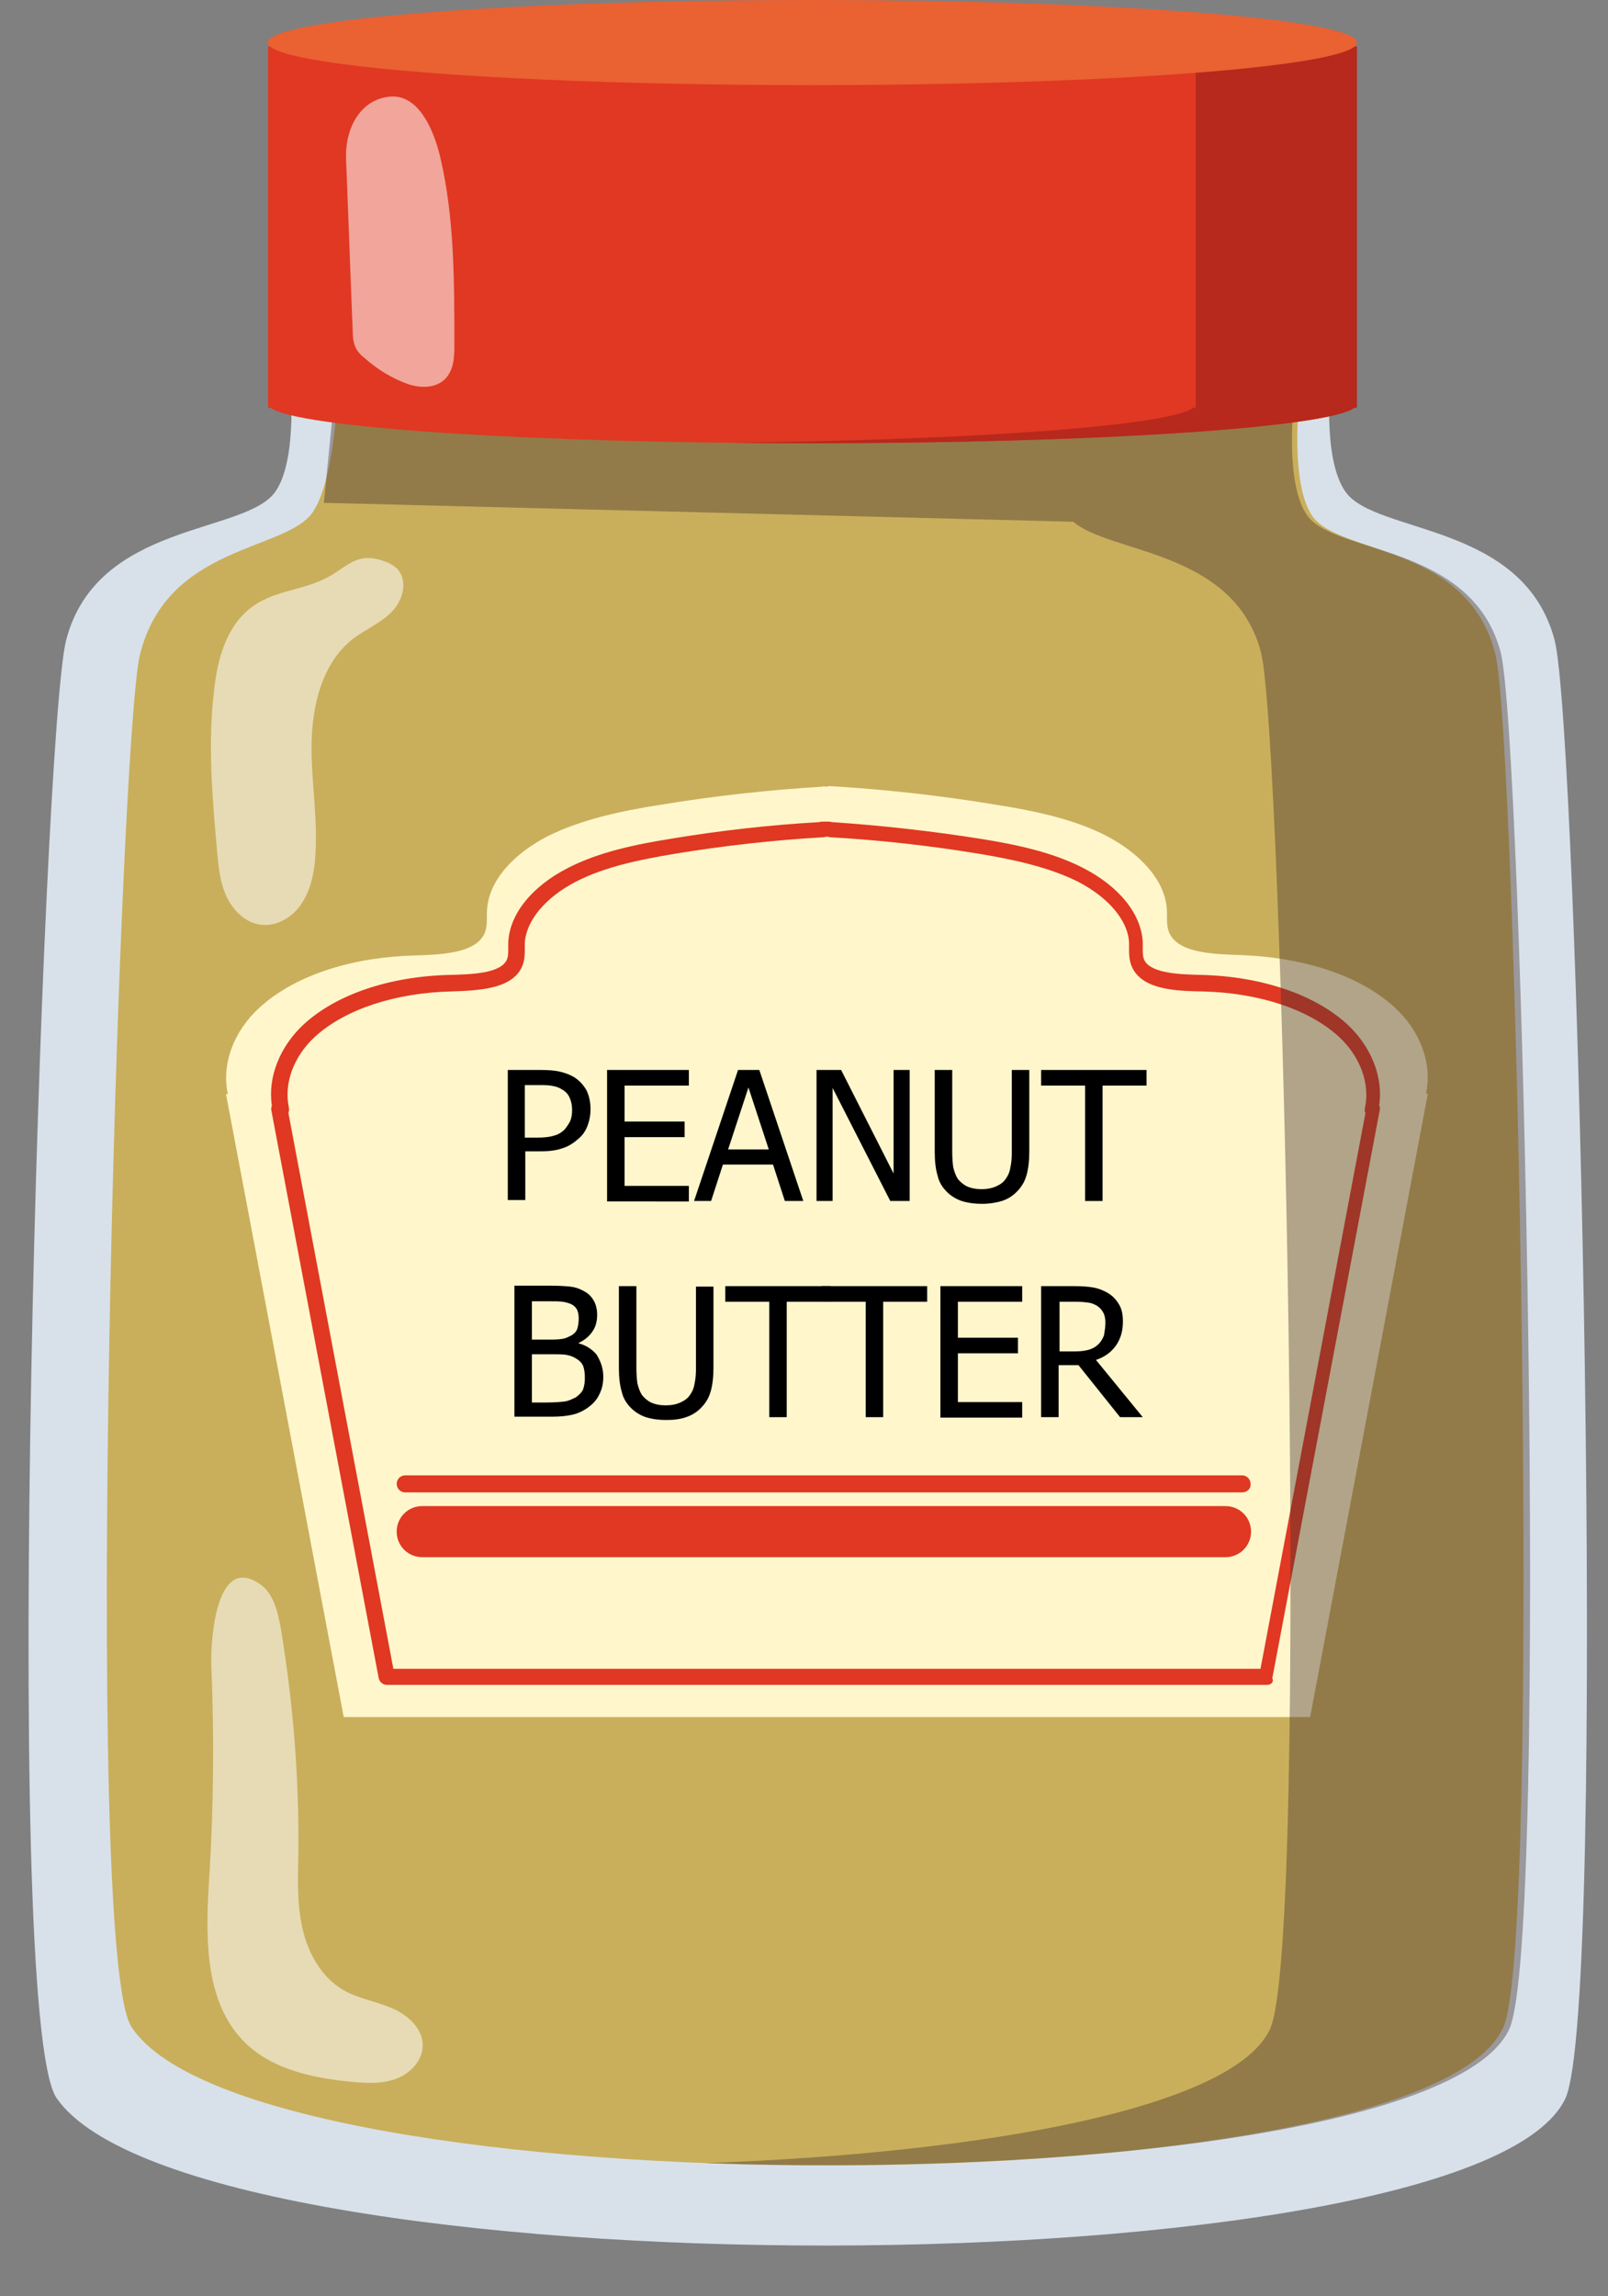 <?xml version="1.0" encoding="UTF-8"?><svg xmlns="http://www.w3.org/2000/svg" xmlns:xlink="http://www.w3.org/1999/xlink" height="485.4" preserveAspectRatio="xMidYMid meet" version="1.0" viewBox="86.2 9.8 340.1 485.4" width="340.1" zoomAndPan="magnify"><rect x="86.2" y="9.8" width="340.1" height="485.4" fill="#808080" stroke="none"/><g><g id="change1_1"><path d="M415,145.1c-6.6-24.9-37.8-22.3-44.2-31.3c-5.1-7.1-3.1-25-3.1-25l-110.1-15l0,0l0,0l0,0l0,0l-110.1,15 c0,0,1.9,18-3.1,25c-6.4,9-37.7,6.3-44.2,31.3c-5,19-14,291.1-2,308.3c29.2,41.8,299.8,41.2,319.1,0 C426.3,433.6,420,164.1,415,145.1z" fill="#D8E1EA"/></g><g id="change2_1"><path d="M402.5,148.2c-5.8-23.5-33.2-21-38.8-29.4c-4.5-6.6-2.8-23.5-2.8-23.5L264.1,81l0,0l0,0l0,0l0,0L157.4,95.2 c0,0-0.6,16.1-5,22.8c-5.6,8.4-30.8,6.8-36.6,30.2c-4.4,17.9-12.3,274-1.8,290.1c25.7,39.4,273.3,38.7,290.2,0 C412.4,419.7,406.9,166,402.5,148.2z" fill="#C9AF5B"/></g><g id="change3_1"><path d="M387.8,241c1.4-6.3-1.2-13.3-6.7-18.3c-7.9-7.2-20.4-10.6-32.7-11c-5.6-0.2-12.5-0.4-14.7-4.3 c-0.9-1.6-0.6-3.4-0.7-5.2c-0.3-6.4-5.9-12.1-12.8-15.7c-7-3.6-15.3-5.3-23.5-6.6c-11.5-1.9-23.1-3.2-34.8-3.9V176 c-0.3,0-0.5,0-0.8,0.1c-0.3,0-0.5,0-0.8-0.1v0.1c-11.7,0.7-23.3,2-34.8,3.9c-8.2,1.3-16.5,3.1-23.5,6.6c-7,3.6-12.5,9.3-12.8,15.7 c-0.1,1.7,0.2,3.6-0.7,5.2c-2.2,3.9-9.1,4.1-14.7,4.3c-12.3,0.3-24.8,3.8-32.7,11c-5.5,5-8.1,12-6.7,18.3H134l24.9,131.7h101.4h1.6 h101.4L388.2,241H387.8z" fill="#FFF6CC"/></g><g id="change4_4"><path d="M354.2,366H168c-0.8,0-1.5-0.6-1.7-1.4l-22.7-120c-0.1-0.4,0-0.7,0.1-1.1c-0.9-6,1.7-12.5,6.8-17.2 c6.9-6.3,18.1-10.1,30.9-10.4c4.4-0.1,10.4-0.3,11.9-3c0.4-0.7,0.4-1.7,0.4-2.7c0-0.4,0-0.8,0-1.2c0.3-6,5-11.8,12.6-15.7 c6.6-3.4,14.4-5,21.9-6.2c10.2-1.7,20.8-2.9,31.3-3.5c0.2-0.1,0.5-0.1,0.7-0.1l0.6,0l0.6,0c0.3,0,0.5,0,0.7,0.1 c10.6,0.7,21.1,1.9,31.3,3.5c7.5,1.2,15.3,2.8,21.9,6.2c7.6,3.9,12.3,9.7,12.6,15.7c0,0.4,0,0.8,0,1.2c0,1.1,0,2,0.4,2.7 c1.5,2.7,7.5,2.9,11.9,3c12.7,0.3,24,4.1,30.9,10.4c5.1,4.7,7.7,11.2,6.8,17.2c0.2,0.3,0.2,0.7,0.1,1.1l-22.7,120 C355.7,365.4,355,366,354.2,366z M169.4,362.6h183.4L375,245.1c-0.2-0.3-0.2-0.7-0.1-1.1c1.1-5.1-1-10.9-5.6-15.1 c-6.3-5.7-16.7-9.2-28.7-9.5c-5.5-0.1-12.4-0.3-14.8-4.8c-0.8-1.5-0.8-3-0.8-4.4c0-0.4,0-0.7,0-1.1c-0.2-4.7-4.4-9.6-10.8-12.9 c-6.2-3.1-13.7-4.7-20.9-5.9c-10.3-1.7-20.9-2.9-31.5-3.5c-0.1,0-0.2,0-0.4-0.1l-0.2,0c-0.1,0-0.1,0-0.2,0l-0.2,0 c-0.1,0-0.2,0.1-0.4,0.1c-10.6,0.6-21.2,1.8-31.5,3.5c-7.2,1.2-14.7,2.7-20.9,5.9c-6.4,3.3-10.5,8.2-10.8,12.9c0,0.4,0,0.7,0,1.1 c0,1.4,0,2.9-0.8,4.4c-2.4,4.4-9.3,4.6-14.8,4.8c-11.9,0.3-22.4,3.8-28.7,9.5c-4.6,4.2-6.7,9.9-5.6,15.1c0.1,0.4,0,0.8-0.1,1.1 L169.4,362.6z" fill="#E03822"/></g><g id="change5_1"><path d="M403.6,147.7c-6.1-23-34.9-20.6-40.9-28.9c-4.7-6.5-2.9-23.1-2.9-23.1L258,81.8l-25.3,3.5 l76.5,10.4c0,0-0.2,1.4-0.3,3.6l-152.5-0.3l-1.7,17.1l158.5,4c7.9,6.8,34,5.9,39.7,27.6c4.6,17.6,10.4,272.9,1.9,291.1 c-7.8,16.7-60.6,26.2-119.5,28.3c76.1,2.7,160.1-6.8,170.1-28.3C414,420.6,408.2,165.3,403.6,147.7z" fill="#47332F" opacity=".42"/></g><g id="change4_1"><path d="M142.9,19.6V96h0.5c5.5,4.2,54.7,7.5,114.6,7.5c59.9,0,109.1-3.3,114.6-7.5h0.5V19.6H142.9z" fill="#E03822"/></g><g id="change6_1"><path d="M339.1,19.6V96h-0.5c-5,3.8-45.6,6.8-97.6,7.4c5.6,0.1,11.3,0.1,17.1,0.1c59.9,0,109.1-3.3,114.6-7.5h0.5 V19.6H339.1z" fill="#B7281D"/></g><g id="change7_1"><ellipse cx="258" cy="18.8" fill="#EA6132" rx="115.2" ry="9"/></g><g id="change8_1"><path d="M159.4,43.6c0.5,12.1,0.9,24.2,1.4,36.2c0,1.1,0.1,2.2,0.5,3.2c0.4,1,1.1,1.8,1.9,2.4 c2.8,2.5,5.8,4.3,9,5.5c3.3,1.2,7.6,1.1,9.3-2.7c0.8-1.7,0.8-3.8,0.8-5.8c0-13.1,0-26.5-2.9-39c-1.4-6.2-4.6-13.3-10.2-13.2 C163,30.4,159.1,36.2,159.4,43.6z" fill="#FFF" opacity=".55"/></g><g id="change9_1"><path d="M211.1,244.3c0,1.2-0.2,2.3-0.6,3.4c-0.4,1.1-1,2-1.8,2.7c-1,0.9-2.1,1.7-3.4,2.1c-1.3,0.5-2.9,0.7-4.9,0.7h-3.1v10.3 h-3.7V236h7c1.6,0,3,0.1,4.2,0.4c1.2,0.3,2.2,0.7,3.1,1.3c1,0.7,1.8,1.6,2.4,2.7C210.8,241.5,211.1,242.8,211.1,244.3z M207.2,244.4c0-1-0.2-1.8-0.5-2.5c-0.3-0.7-0.8-1.3-1.5-1.7c-0.6-0.4-1.3-0.7-2-0.8c-0.8-0.2-1.7-0.2-2.9-0.2h-3.1v11.1h2.5 c1.5,0,2.7-0.1,3.6-0.4c0.9-0.2,1.7-0.7,2.3-1.3c0.5-0.6,0.9-1.2,1.2-1.8C207.1,246.1,207.2,245.3,207.2,244.4z"/><path d="M214.6,263.7V236h17.3v3.3h-13.6v7.6H231v3.3h-12.7v10.3h13.6v3.3H214.6z"/><path d="M233,263.7l9.3-27.7h4.5l9.3,27.7h-3.9l-2.5-7.7h-10.6l-2.5,7.7H233z M248.8,252.8l-4.3-13.1l-4.3,13.1H248.8z"/><path d="M278.6,263.7h-4.1l-12.2-23.9v23.9h-3.4V236h5.2l11.1,21.9V236h3.4V263.7z"/><path d="M293.9,264.3c-1.6,0-3-0.2-4.3-0.6c-1.2-0.4-2.3-1.1-3.1-1.9c-1-1-1.7-2.1-2-3.5c-0.4-1.3-0.6-3-0.6-5V236h3.7v17.3 c0,1.3,0.1,2.4,0.2,3.2c0.2,0.9,0.5,1.7,0.9,2.4c0.5,0.7,1.2,1.3,2,1.7c0.9,0.4,1.9,0.6,3.1,0.6c1.2,0,2.2-0.2,3.1-0.6 c0.9-0.4,1.6-0.9,2.1-1.7c0.5-0.7,0.8-1.5,0.9-2.3c0.2-0.9,0.3-1.9,0.3-3.1V236h3.7v17.3c0,1.9-0.2,3.6-0.6,5 c-0.4,1.4-1.1,2.5-2.1,3.5c-0.9,0.9-1.9,1.5-3.1,1.9C297.1,264,295.6,264.3,293.9,264.3z"/><path d="M315.7,263.7v-24.4h-9.3V236h22.3v3.3h-9.3v24.4H315.7z"/><path d="M213.8,300.9c0,1.4-0.3,2.6-0.8,3.6c-0.5,1.1-1.2,1.9-2.1,2.6c-1,0.8-2.2,1.4-3.3,1.7c-1.2,0.3-2.7,0.5-4.6,0.5H195v-27.7 h7.4c2,0,3.5,0.1,4.4,0.2c1,0.1,1.9,0.4,2.8,0.9c1,0.5,1.7,1.2,2.2,2.1c0.5,0.9,0.7,1.9,0.7,3c0,1.3-0.3,2.5-1,3.5 c-0.7,1-1.6,1.8-2.9,2.4v0.1c1.6,0.4,2.9,1.3,3.8,2.4C213.3,297.7,213.8,299.1,213.8,300.9z M208.6,288.5c0-0.7-0.1-1.2-0.3-1.7 c-0.2-0.5-0.6-0.9-1.1-1.2c-0.6-0.3-1.3-0.5-2-0.6c-0.7-0.1-1.7-0.1-3-0.1h-3.5v8.1h4.2c1.2,0,2-0.1,2.5-0.2 c0.5-0.1,1.1-0.4,1.7-0.7c0.6-0.4,1-0.8,1.2-1.4C208.5,290.1,208.6,289.3,208.6,288.5z M209.9,301.1c0-1-0.1-1.9-0.4-2.6 c-0.3-0.7-0.9-1.2-1.8-1.7c-0.6-0.3-1.2-0.5-1.9-0.6c-0.7-0.1-1.7-0.1-2.9-0.1h-4.2v10.2h3c1.6,0,2.9-0.1,3.8-0.2 c0.9-0.1,1.7-0.5,2.5-0.9c0.7-0.5,1.2-1,1.5-1.6C209.8,302.8,209.9,302,209.9,301.1z"/><path d="M227.1,310c-1.6,0-3-0.2-4.3-0.6c-1.2-0.4-2.3-1.1-3.1-1.9c-1-1-1.7-2.1-2-3.5c-0.4-1.3-0.6-3-0.6-5v-17.3h3.7V299 c0,1.3,0.1,2.4,0.2,3.2c0.2,0.9,0.5,1.7,0.9,2.4c0.5,0.7,1.2,1.3,2,1.7c0.9,0.4,1.9,0.6,3.1,0.6c1.2,0,2.2-0.2,3.1-0.6 c0.9-0.4,1.6-0.9,2.1-1.7c0.5-0.7,0.8-1.5,0.9-2.3c0.2-0.9,0.3-1.9,0.3-3.1v-17.4h3.7V299c0,1.9-0.2,3.6-0.6,5 c-0.4,1.4-1.1,2.5-2.1,3.5c-0.9,0.9-1.9,1.5-3.1,1.9C230.2,309.8,228.8,310,227.1,310z"/><path d="M248.9,309.4V285h-9.3v-3.3h22.3v3.3h-9.3v24.4H248.9z"/><path d="M269.3,309.4V285H260v-3.3h22.3v3.3H273v24.4H269.3z"/><path d="M285.1,309.4v-27.7h17.3v3.3h-13.6v7.6h12.7v3.3h-12.7v10.3h13.6v3.3H285.1z"/><path d="M327.9,309.4h-4.8l-8.8-11h-4.2v11h-3.7v-27.7h7.1c1.6,0,2.9,0.1,4,0.3c1.1,0.2,2.1,0.6,3.1,1.2c1,0.6,1.7,1.4,2.3,2.4 c0.6,1,0.8,2.2,0.8,3.6c0,2-0.5,3.7-1.5,5.1c-1,1.4-2.4,2.4-4.2,3L327.9,309.4z M320,289.5c0-0.8-0.1-1.5-0.4-2.1 c-0.3-0.6-0.7-1.1-1.3-1.5c-0.5-0.3-1.1-0.6-1.8-0.7c-0.7-0.1-1.6-0.2-2.6-0.2h-3.6v10.5h3.2c1.1,0,2-0.1,2.8-0.3 c0.8-0.2,1.6-0.6,2.2-1.2c0.5-0.5,0.9-1.1,1.2-1.9C319.8,291.3,320,290.5,320,289.5z"/></g><g id="change4_2"><path d="M345.4,339H175.5c-3,0-5.4-2.4-5.4-5.4l0,0c0-3,2.4-5.4,5.4-5.4h169.9c3,0,5.4,2.4,5.4,5.4l0,0 C350.8,336.6,348.4,339,345.4,339z" fill="#E03822"/></g><g id="change4_3"><path d="M348.9,325.3h-177c-1,0-1.8-0.8-1.8-1.8l0,0c0-1,0.8-1.8,1.8-1.8h177c1,0,1.8,0.8,1.8,1.8l0,0 C350.8,324.5,350,325.3,348.9,325.3z" fill="#E03822"/></g><g id="change8_2"><path d="M139,138.5c-5,4-6.8,10.7-7.5,17.1c-1.4,11.3-0.4,22.7,0.6,34c0.3,3.3,0.6,6.7,2,9.7 c1.4,3,4.1,5.7,7.4,6c3.2,0.4,6.5-1.6,8.3-4.2c1.9-2.7,2.7-6,3-9.2c0.8-8.2-0.8-16.5-0.7-24.7c0.1-8.2,2.2-17.2,8.7-22.3 c2.6-2,5.8-3.3,8.1-5.6c2.4-2.3,3.6-6.3,1.6-8.9c-0.7-0.9-1.8-1.5-2.9-1.9c-6.2-2.3-8,1.4-12.8,3.7 C149.7,134.7,143.7,134.7,139,138.5z" fill="#FFF" opacity=".55"/></g><g id="change8_3"><path d="M130.9,361.9c0.6,14.7,0.5,29.4-0.4,44.1c-0.8,12.5-1.4,26.8,7.5,35.6 c5.8,5.7,14.3,7.5,22.4,8.3c3.2,0.3,6.5,0.5,9.5-0.6c3-1.1,5.7-3.8,5.7-7.1c0-3.6-3.2-6.5-6.6-7.9c-3.3-1.4-7.1-2-10.2-3.8 c-4.6-2.7-7.4-7.7-8.6-12.9c-1.2-5.2-1-10.6-0.9-15.9c0.2-15.9-1.1-31.9-3.7-47.6c-0.6-3.3-1.4-7-4-9.1 C131.6,337.4,130.7,357.7,130.9,361.9z" fill="#FFF" opacity=".55"/></g></g></svg>